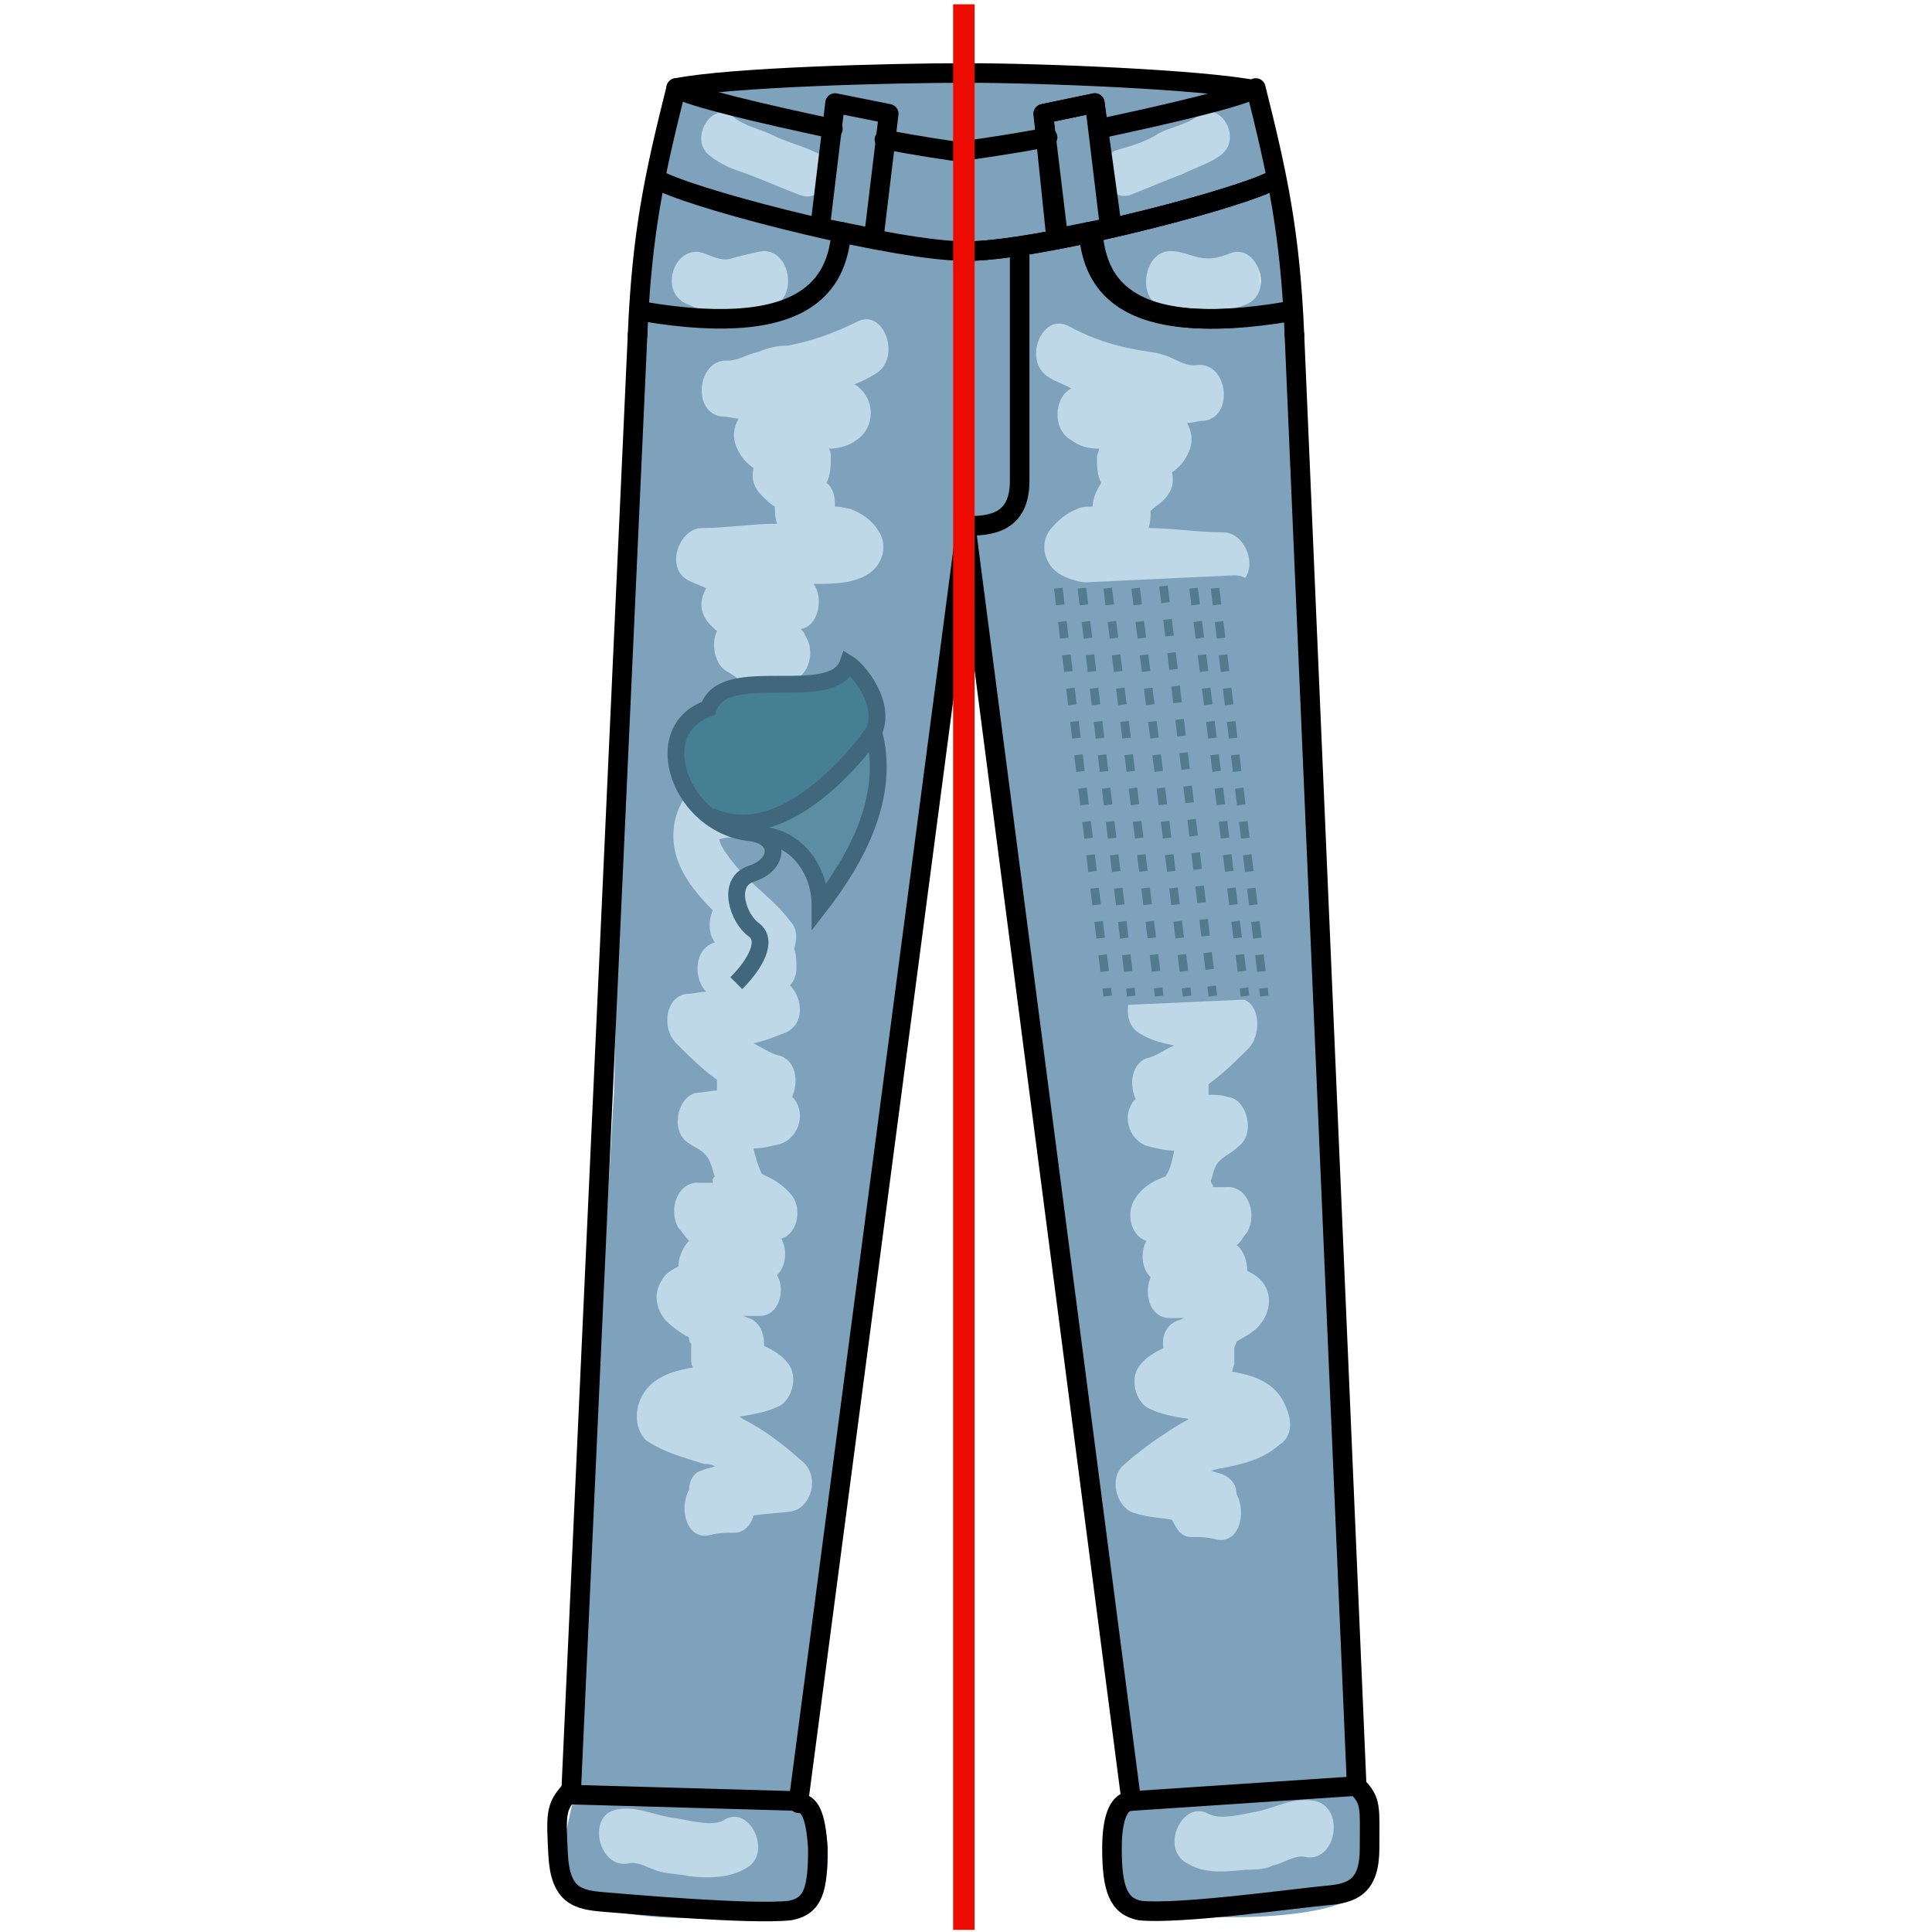 <?xml version="1.0" encoding="utf-8"?>
<!-- Generator: Adobe Illustrator 22.0.1, SVG Export Plug-In . SVG Version: 6.00 Build 0)  -->
<svg version="1.1" id="Слой_1" xmlns="http://www.w3.org/2000/svg" xmlns:xlink="http://www.w3.org/1999/xlink" x="0px" y="0px"
	 viewBox="0 0 90 90" style="enable-background:new 0 0 90 90;" xml:space="preserve">
<style type="text/css">
	.st0{fill:#6B7A9A;}
	.st1{opacity:0.1;fill:url(#);}
	.st2{fill:#605E5B;}
	.st3{fill:none;stroke:#000000;stroke-width:0.724;stroke-linecap:round;stroke-linejoin:round;stroke-miterlimit:10;}
	.st4{fill:none;stroke:#404E68;stroke-width:0.782;stroke-miterlimit:10;}
	.st5{fill:none;stroke:#ED0B00;stroke-miterlimit:10;}
	.st6{fill:none;stroke:#404E68;stroke-width:0.4;stroke-miterlimit:10;stroke-dasharray:0.782;}
	.st7{fill:#6D889A;}
	.st8{fill:none;stroke:#000000;stroke-width:0.912;stroke-linecap:round;stroke-linejoin:round;stroke-miterlimit:10;}
	.st9{fill:#BED8E7;}
	.st10{fill:#7EA2BC;}
	.st11{fill:#5B8DA3;}
	.st12{fill:#447F93;}
	.st13{fill:none;stroke:#41677C;stroke-width:0.782;stroke-miterlimit:10;}
	.st14{fill:none;stroke:#41677C;stroke-width:0.782;stroke-miterlimit:10;stroke-dasharray:0.782;}
	.st15{fill:none;stroke:#527C8E;stroke-width:0.4;stroke-miterlimit:10;stroke-dasharray:0.782;}
</style>
<g>
	<g>
		<polygon class="st7" points="56.8,28.4 47.9,28.7 48.1,34 57.1,33.6 		"/>
		<line class="st8" x1="47.9" y1="28.7" x2="57" y2="28.4"/>
		<g>
			<polygon class="st9" points="36.2,87.7 28.3,87.6 26.9,85.5 29.3,61.4 31.1,10.4 32.6,5.1 35.7,4.1 57.3,4.8 58.2,8 59.5,21.3 
				62.9,87 53.8,88.3 46.6,25 42.7,23 38.8,45.4 38.6,69.3 			"/>
			<path class="st10" d="M63.3,81.2c0.1-2.6-1.7-30.3-1.7-30.3l-0.4-15.1l-1-17.6c0,0-0.3-12.4-1.9-14c-4-0.5-9.3-0.7-12.2-0.8v0
				c-0.1,0-0.5,0-1,0c-0.6,0-1,0-1,0v0c-2.9,0.1-8.2,0.3-12.2,0.8c-1.7,1.5-1.9,14-1.9,14l-1,17.6l-0.4,15.1c0,0-1.6,27.3-1.5,29.9
				c0.1,2.6-1.3,4.9-0.7,6.8c0.6,1.9,5.8,2,9.7,1.5c2.8-0.3,2.5-2.3,2.4-3.6c0,0-0.7-1.5-1.1-2l7.6-57.8l0,0l0.2-3.7l0.2,3.7l0,0
				l7.4,57.9c-0.4,0.5-1,2.1-1,2.1c0,1.3-0.2,3.3,2.6,3.5c3.9,0.3,9.1,0.1,9.6-1.8C64.3,85.2,63.2,83.7,63.3,81.2z M34.1,5.4
				C34.7,5.9,35.4,6,36,6.3c0.6,0.3,1.4,0.5,2,0.8c1.1,0.4,0.5,2.4-0.7,2c-0.8-0.3-1.7-0.7-2.5-1c-0.6-0.2-1.2-0.4-1.8-0.9
				C32.1,6.4,33.2,4.7,34.1,5.4z M32.8,11.8c0.5,0.2,0.9,0.4,1.4,0.2c0.4-0.1,0.8-0.2,1.3-0.3c1.4-0.1,1.7,2.4,0.3,2.6
				c-0.6,0-1.2,0.3-1.9,0.4c-0.6,0-1.2-0.2-1.8-0.5C30.6,13.7,31.4,11.3,32.8,11.8z M34.8,87c-0.8,0.5-1.8,0.5-2.7,0.4
				c-0.4-0.1-0.9-0.1-1.3-0.2c-0.5-0.1-1-0.5-1.5-0.4c-1.4,0.3-2-2.2-0.6-2.5c1-0.2,1.8,0.3,2.8,0.4c0.6,0.1,1.7,0.4,2.2,0.1
				C34.9,84,36,86.3,34.8,87z M39.9,20.5c-0.4,0.3-0.9,0.4-1.3,0.4c0.1,0.1,0.1,0.2,0.1,0.4c0,0.4,0,0.8-0.2,1.2
				c0.3,0.2,0.4,0.6,0.4,1.1c0.3,0,0.6,0.1,0.7,0.1c0.5,0.2,1,0.5,1.3,1c0.5,0.7,0.2,1.6-0.4,2c-0.7,0.5-1.7,0.5-2.6,0.5
				c0.5,0.7,0.2,2-0.6,2.1c0.1,0.1,0.2,0.2,0.2,0.3c0.5,0.7,0.2,1.9-0.6,2.1c0.2,0.7,0.2,1.4,0.2,2.1c0,0.3,0,0.5-0.2,0.7
				c0.8,0.5,1.6,1,2.1,2c0.5,0.9-0.4,1.8-1.1,1.8c-0.5,0-0.9-0.1-1.4-0.2c-0.1,0.2-0.3,0.4-0.5,0.5c-0.5,0.3-1.1,0.4-1.6,0.4
				c-0.3,0-0.6,0-0.9,0.1c0.1,0.5,0.9,1.4,1.2,1.7c0.7,0.7,1.5,1.3,2.1,2.1c0.4,0.4,0.3,0.9,0.2,1.3c0.1,0.3,0.1,0.6,0.1,0.9
				c0,0.3-0.1,0.6-0.3,0.8c0.6,0.6,0.7,1.8-0.2,2.2c-0.5,0.2-1,0.4-1.5,0.5c0.4,0.2,0.8,0.5,1.3,0.6c0.7,0.3,0.8,1.2,0.5,1.9
				c0,0,0.1,0.1,0.1,0.1c0.6,0.8,0.1,1.9-0.7,2.1c-0.4,0.1-0.8,0.2-1.2,0.2c0.1,0.4,0.2,0.8,0.4,1.2c0.5,0.2,1,0.5,1.4,1
				c0.5,0.7,0.2,1.8-0.5,2c0.3,0.6,0.2,1.3-0.2,1.7c0.4,0.7,0.1,1.9-0.8,1.9c-0.3,0-0.5,0-0.8,0c0.1,0,0.2,0.1,0.3,0.1
				c0.5,0.2,0.7,0.7,0.7,1.3c0.4,0.2,0.8,0.4,1.1,0.8c0.5,0.6,0.2,1.7-0.4,2c-0.6,0.3-1.3,0.4-1.9,0.5c0.1,0,0.2,0.1,0.2,0.1
				c1,0.5,1.9,1.2,2.8,2c0.8,0.7,0.4,2.1-0.5,2.3c-0.6,0.1-1.2,0.1-1.8,0.2c-0.1,0.4-0.4,0.8-0.9,0.8c-0.4,0-0.7,0-1.1,0.1
				c-1.1,0.3-1.5-1.2-1-2.1c0-0.4,0.2-0.8,0.6-0.9c0.2-0.1,0.4-0.1,0.6-0.2c-0.2-0.1-0.3-0.1-0.5-0.1c-0.9-0.3-1.8-0.5-2.7-1.1
				c-0.4-0.4-0.5-1-0.4-1.5c0.3-1.3,1.4-1.7,2.6-1.9c-0.1-0.1-0.1-0.2-0.1-0.4c0-0.2,0-0.5,0-0.7c-0.1-0.1-0.1-0.2-0.1-0.3
				c-0.4-0.2-0.8-0.5-1.1-0.8c-0.5-0.6-0.6-1.4,0-2.1c0.2-0.2,0.4-0.3,0.6-0.4c0-0.4,0.2-0.9,0.5-1.2c-0.2-0.2-0.3-0.4-0.5-0.6
				c-0.5-0.9,0-2.2,1-2.1c0.2,0,0.4,0,0.6,0c0,0,0-0.1,0-0.1c0-0.1,0-0.1,0.1-0.2c-0.1-0.2-0.1-0.4-0.2-0.6c-0.2-0.6-0.7-0.7-1.1-1
				c-0.8-0.6-0.4-2.2,0.5-2.3c0.3,0,0.6-0.1,0.9-0.1c0-0.1,0-0.3,0-0.5c-0.7-0.5-1.3-1.1-1.9-1.7c-0.7-0.7-0.5-2.2,0.5-2.3
				c0.3,0,0.6-0.1,0.9-0.1c-0.6-0.6-0.6-2,0.4-2.3c-0.3-0.4-0.3-1-0.1-1.5c-1.2-1.2-2.2-2.6-1.7-4.4c0.3-1,0.9-1.4,1.6-1.5
				c-0.4-0.9,0.2-1.9,1.1-1.8c0-0.6,0.3-1.2,0.8-1.4c0-0.9-0.2-1.5-1.1-2c-0.6-0.3-0.8-1.3-0.5-1.9c-0.6-0.5-1-1.1-0.5-2
				c-0.2-0.1-0.5-0.2-0.7-0.3c-1.3-0.5-0.6-2.5,0.5-2.5c1.1,0,2.3-0.2,3.5-0.2c-0.1-0.3-0.1-0.5-0.1-0.8c-0.2-0.1-0.4-0.3-0.6-0.5
				c-0.4-0.4-0.5-0.8-0.4-1.3c-0.3-0.2-0.6-0.5-0.8-1c-0.2-0.5-0.1-0.9,0.1-1.3c-0.2,0-0.5-0.1-0.8-0.1c-1.4-0.2-1.1-2.7,0.3-2.6
				c0.5,0,0.9-0.3,1.4-0.4c0.5-0.2,0.9-0.3,1.4-0.3c1.1-0.2,2.2-0.6,3.2-1.1c1.3-0.7,2.1,1.7,0.9,2.4c-0.3,0.2-0.7,0.4-1,0.5
				C40.8,18.5,40.8,19.9,39.9,20.5z M58,14.2c-0.6,0.2-1.2,0.5-1.8,0.5c-0.6,0-1.2-0.3-1.9-0.4c-1.4-0.1-1.1-2.7,0.3-2.6
				c0.4,0,0.8,0.2,1.3,0.3c0.5,0.1,0.9,0,1.4-0.2C58.6,11.3,59.4,13.7,58,14.2z M52,7c0.7-0.2,1.4-0.4,2-0.8
				c0.6-0.3,1.3-0.4,1.8-0.8c1-0.8,2.1,1,1.1,1.8c-0.5,0.4-1.2,0.6-1.8,0.9c-0.8,0.3-1.7,0.7-2.5,1C51.5,9.4,50.9,7.4,52,7z
				 M52.9,70.5c-0.9-0.2-1.3-1.7-0.5-2.3c0.9-0.8,1.8-1.4,2.8-2c0.1,0,0.1-0.1,0.2-0.1c-0.7-0.1-1.3-0.2-1.9-0.5
				c-0.6-0.3-0.9-1.4-0.4-2c0.3-0.4,0.7-0.6,1.1-0.8c-0.1-0.5,0.1-1.1,0.7-1.3c0.1,0,0.2-0.1,0.3-0.1c-0.3,0-0.5,0-0.8,0
				c-0.9-0.1-1.1-1.2-0.8-1.9c-0.4-0.4-0.5-1.1-0.2-1.7c-0.7-0.2-1-1.3-0.5-2c0.4-0.6,0.9-0.8,1.4-1c0.2-0.3,0.3-0.7,0.4-1.2
				c-0.4,0-0.8-0.1-1.2-0.2c-0.8-0.2-1.3-1.3-0.7-2.1c0,0,0.1-0.1,0.1-0.1c-0.3-0.7-0.2-1.6,0.5-1.9c0.5-0.1,0.8-0.4,1.3-0.6
				c-0.5-0.1-1-0.2-1.5-0.5c-0.9-0.4-0.8-1.7-0.2-2.2c-0.2-0.2-0.3-0.5-0.3-0.8c0-0.4,0-0.7,0.1-0.9c-0.2-0.4-0.2-0.9,0.2-1.3
				c0.7-0.8,1.4-1.4,2.1-2.1c0.3-0.3,1.1-1.2,1.2-1.7C56,39,55.7,39,55.4,39c-0.5-0.1-1.1-0.1-1.6-0.4c-0.2-0.1-0.4-0.3-0.5-0.5
				c-0.5,0.1-0.9,0.1-1.4,0.2c-0.7,0-1.6-0.9-1.1-1.8c0.5-1,1.3-1.5,2.1-2c-0.1-0.2-0.2-0.5-0.2-0.7c0-0.7,0.1-1.4,0.2-2.1
				c-0.7-0.2-1.1-1.4-0.6-2.1c0.1-0.1,0.2-0.2,0.2-0.3c-0.8-0.2-1.1-1.4-0.6-2.1c-0.9,0-1.8,0-2.6-0.5c-0.6-0.4-0.9-1.3-0.4-2
				c0.4-0.5,0.8-0.8,1.3-1c0.2-0.1,0.4-0.1,0.7-0.1c0-0.4,0.2-0.8,0.4-1.1c-0.2-0.4-0.2-0.8-0.2-1.2c0-0.1,0.1-0.3,0.1-0.4
				c-0.5,0-0.9-0.1-1.3-0.4c-0.9-0.5-0.8-2,0-2.4c-0.3-0.2-0.7-0.3-1-0.5c-1.3-0.7-0.4-3.1,0.9-2.4c1.1,0.6,2.1,0.9,3.2,1.1
				c0.5,0.1,0.9,0.1,1.4,0.3c0.5,0.2,0.9,0.5,1.4,0.4c1.4-0.1,1.7,2.4,0.3,2.6c-0.3,0-0.5,0.1-0.8,0.1c0.2,0.4,0.3,0.8,0.1,1.3
				c-0.2,0.5-0.5,0.8-0.8,1c0.1,0.5,0,0.9-0.4,1.3c-0.2,0.2-0.4,0.3-0.6,0.5c0,0.3,0,0.5-0.1,0.8c1.1,0,2.3,0.2,3.5,0.2
				c1.1,0,1.8,2,0.5,2.5c-0.2,0.1-0.5,0.2-0.7,0.3c0.5,0.9,0.1,1.5-0.5,2c0.3,0.6,0.1,1.6-0.5,1.9c-0.9,0.5-1,1.1-1.1,2
				c0.5,0.2,0.8,0.8,0.8,1.4c0.9-0.1,1.5,0.9,1.1,1.8c0.7,0.1,1.4,0.5,1.6,1.5c0.5,1.9-0.5,3.3-1.7,4.4c0.2,0.5,0.1,1.1-0.1,1.5
				c0.9,0.3,1,1.7,0.4,2.3c0.3,0,0.6,0.1,0.9,0.1c1,0.1,1.1,1.6,0.5,2.3c-0.6,0.6-1.2,1.2-1.9,1.7c0,0.1,0,0.3,0,0.5
				c0.3,0,0.6,0,0.9,0.1c0.9,0.1,1.3,1.7,0.5,2.3c-0.4,0.4-0.9,0.5-1.1,1c-0.1,0.2-0.1,0.4-0.2,0.6c0,0,0,0.1,0.1,0.2
				c0,0,0,0.1,0,0.1c0.2,0,0.4,0,0.6,0c1-0.1,1.5,1.2,1,2.1c-0.2,0.2-0.3,0.5-0.5,0.6c0.3,0.2,0.5,0.7,0.5,1.2
				c0.2,0.1,0.4,0.2,0.6,0.4c0.6,0.6,0.5,1.5,0,2.1c-0.3,0.4-0.8,0.6-1.1,0.8c0,0.1-0.1,0.2-0.1,0.3c0,0.2,0,0.4,0,0.7
				c0,0.1-0.1,0.3-0.1,0.4c1.2,0.2,2.2,0.6,2.6,1.9c0.2,0.6,0.1,1.2-0.4,1.5c-0.8,0.7-1.7,0.9-2.7,1.1c-0.2,0-0.3,0.1-0.5,0.1
				c0.2,0.1,0.4,0.1,0.6,0.2c0.4,0.2,0.6,0.5,0.6,0.9c0.5,0.9,0.1,2.4-1,2.1c-0.4-0.1-0.7-0.1-1.1-0.1c-0.5,0-0.7-0.4-0.9-0.8
				C54.2,70.7,53.5,70.7,52.9,70.5z M60.8,86.5c-0.5-0.1-1,0.3-1.5,0.4c-0.4,0.2-0.9,0.2-1.3,0.2c-0.9,0.1-1.9,0.2-2.7-0.3
				c-1.3-0.7-0.2-3,1-2.3c0.6,0.3,1.6,0,2.2-0.1c1-0.2,1.7-0.7,2.8-0.5C62.7,84.3,62.2,86.8,60.8,86.5z"/>
			<path class="st8" d="M48.8,6.4c-1.6,0.3-3,0.5-3.7,0.6"/>
			<path class="st8" d="M60.3,15.6c-0.2-4.8-0.8-7.5-1.8-11.5c-0.6,0.4-4,1.2-7.3,1.9"/>
			<path class="st8" d="M45,3.4c3.5,0,11,0.3,13.5,0.8"/>
			<path class="st8" d="M59.1,8.5c-2.2,1-10.9,3.2-14.1,3.2"/>
			<path class="st8" d="M60.2,14.5c-8.2,1.4-9.1-1.6-9.3-3.7"/>
			<polygon class="st8" points="51.8,10.6 51,4.8 48.6,5.3 49.3,11.1 			"/>
			<polyline class="st8" points="60.3,15.6 63.2,83.2 52.7,83.9 45,24.6 			"/>
			<path class="st8" d="M44.9,24.6c0-6.1,0-17.5,0-17.5c-0.8-0.1-2.1-0.3-3.7-0.6"/>
			<path class="st8" d="M38.8,6c-3.3-0.7-6.7-1.5-7.3-1.9c-1,4-1.6,6.7-1.8,11.5"/>
			<path class="st8" d="M31.5,4.1C34,3.6,41.4,3.4,45,3.4"/>
			<path class="st8" d="M45,11.7c-3.2,0-11.9-2.2-14.1-3.2"/>
			<path class="st8" d="M39.2,10.8c-0.2,2-1.1,5.1-9.3,3.7"/>
			<path class="st8" d="M45,11.7c3.2,0,11.9-2.2,14.1-3.2"/>
			<path class="st8" d="M50.7,10.8c0.2,2,1.1,5.1,9.3,3.7"/>
			<path class="st8" d="M45,24.5c1.1,0,2.5-0.1,2.5-2.1s0-10.9,0-10.9"/>
			<polygon class="st8" points="49.2,11.1 48.6,5.3 51,4.8 51.7,10.6 			"/>
			<polygon class="st8" points="40.7,11.1 41.4,5.3 38.9,4.8 38.2,10.6 			"/>
			<polyline class="st8" points="29.7,15.6 26.6,83.6 37.2,83.9 45,24.6 			"/>
			<path class="st8" d="M26.5,83.5c-0.6,0.7-0.6,1-0.5,2.9c0.1,1.9,0.9,2.1,2.1,2.2c1.2,0.1,6.9,0.6,8.7,0.4c1.1-0.2,1.3-1,1.3-2.9
				c-0.1-1.6-0.4-2.1-0.9-2.1"/>
			<path class="st8" d="M52.7,83.9c-0.5,0-0.9,0.6-0.9,2.2c0,1.9,0.3,2.7,1.3,2.9c1.8,0.2,7.5-0.6,8.7-0.7c1.2-0.1,2-0.4,2-2.2
				c0-1.9,0.1-2.2-0.6-2.9"/>
		</g>
	</g>
	<path class="st10" d="M48.2,28.1l0.8,7.6c0.1,0.4,1.2,11.3,1.6,11.2l8.8-0.4c0.5,0-0.7-10.8-0.7-11.3l-0.3-7.6
		c0-0.5-0.4-0.8-0.9-0.8L49,27.2C48.5,27.2,48.1,27.6,48.2,28.1z"/>
	<path class="st11" d="M39.7,31.1c0.9,0.6,1.7,2.3,0.9,3.3c-0.1,0.2,0.4,1.1,0.3,2.4c-0.2,1.8-1.8,4.3-2.3,4.8c-1-0.5-2.5-3.2-3.5-3
		c-1.8-0.3-3.1-0.8-3.3-2.1s-0.6-2.6,1.1-3.4c2.1-2,3.6-0.6,4.9-1.1C39.3,31.2,39.7,31.1,39.7,31.1z"/>
	<path class="st12" d="M39.7,31.1c0.9,0.6,1.7,2.3,0.9,3.3c-0.1,0.2-4.5,4-5.5,4.1c-1.8-0.3-3.1-0.8-3.3-2.1s-0.6-2.6,1.1-3.4
		c2.1-2,3.6-0.6,4.9-1.1C39.3,31.2,39.7,31.1,39.7,31.1z"/>
	<path class="st13" d="M34.3,45.8c0.9-0.9,1.5-2,0.8-2.5c-0.7-0.5-1.3-2.2-0.1-2.6c1.3-0.4,1.4-1.7,0-1.9C31.7,38.5,30.1,34,33,33
		c0.7-2.2,5.8-0.1,6.5-2.1c0.5,0.3,1.8,1.9,1.2,3.2"/>
	<path class="st13" d="M35.5,38.9c1.4,0.1,2.7,1.4,2.7,3.3c1.7-2.2,3.3-5.1,2.5-8.1c-1.5,2.1-4.7,5.3-7.6,3.9"/>
	<line class="st5" x1="44.9" y1="0.2" x2="44.9" y2="89.9"/>
	<g>
		<line class="st15" x1="50.4" y1="27.4" x2="52.7" y2="46.4"/>
		<line class="st15" x1="49.3" y1="27.4" x2="51.6" y2="46.4"/>
		<line class="st15" x1="51.6" y1="27.4" x2="54" y2="46.4"/>
		<line class="st15" x1="52.9" y1="27.4" x2="55.3" y2="46.4"/>
		<line class="st15" x1="54.2" y1="27.3" x2="56.5" y2="46.4"/>
		<line class="st15" x1="55.6" y1="27.4" x2="58" y2="46.4"/>
		<line class="st15" x1="56.6" y1="27.4" x2="58.9" y2="46.4"/>
	</g>
</g>
</svg>
